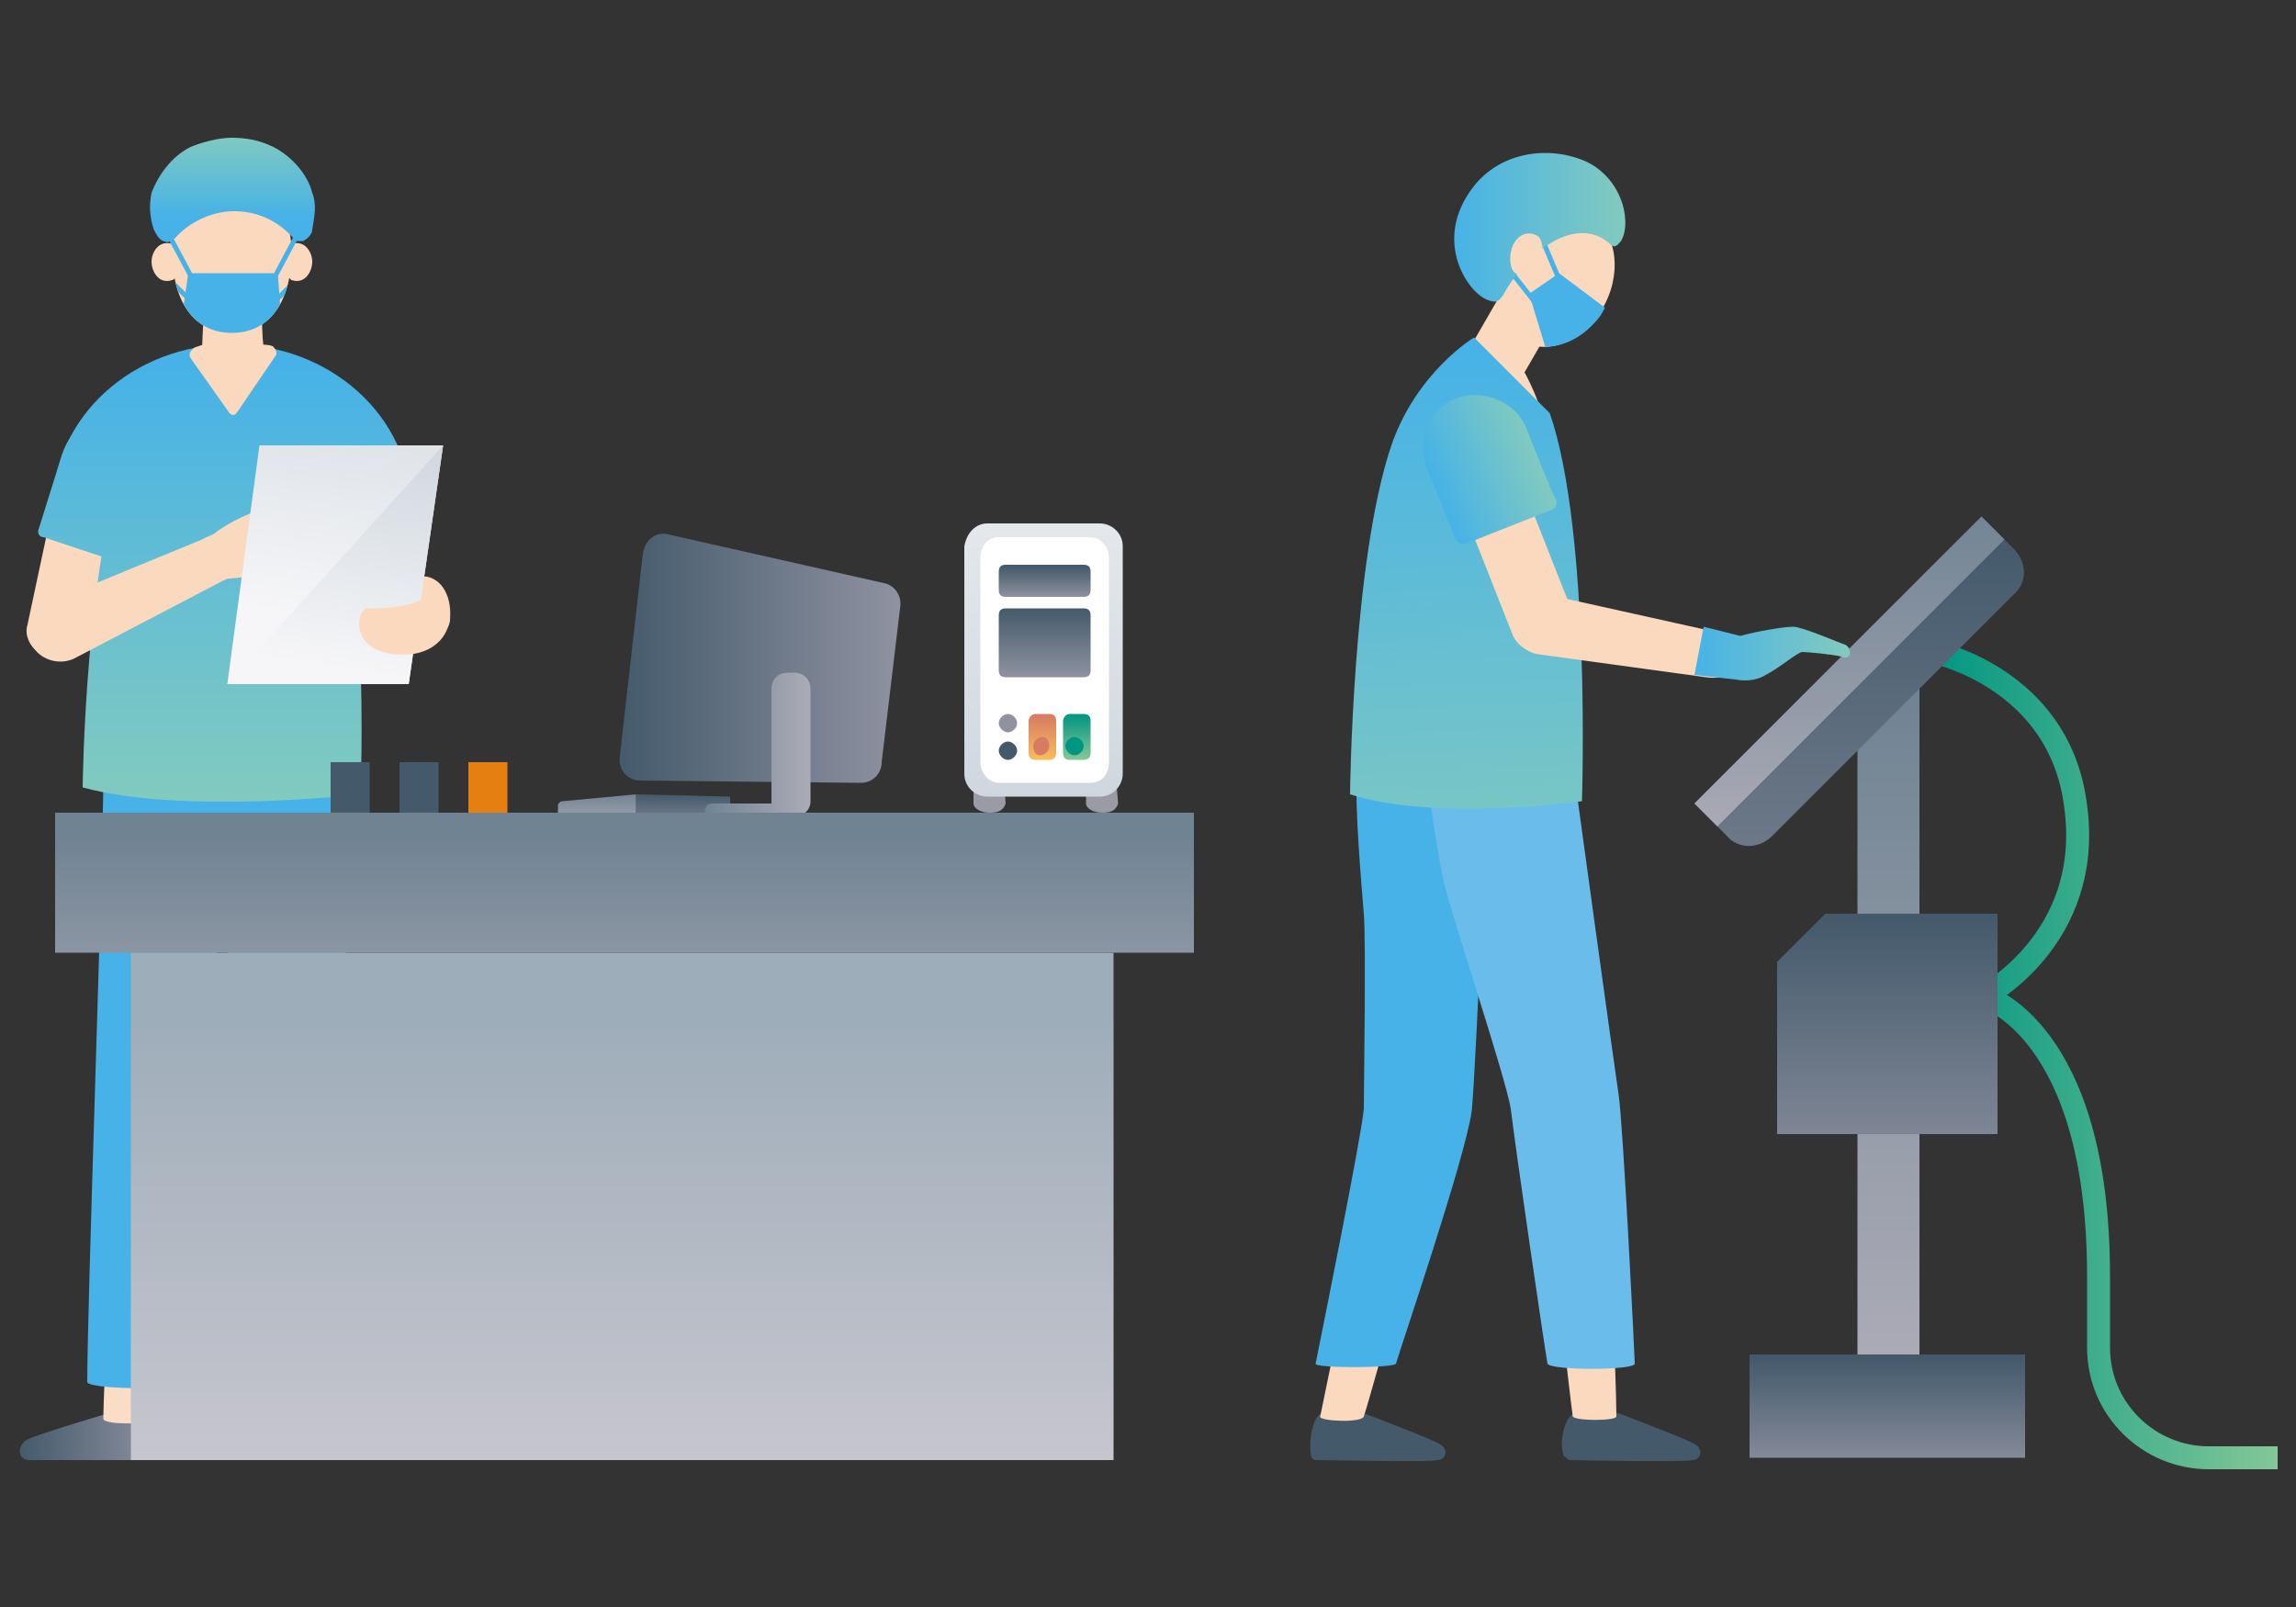 <?xml version="1.0" encoding="utf-8"?>
<!-- Generator: Adobe Illustrator 28.3.0, SVG Export Plug-In . SVG Version: 6.00 Build 0)  -->
<svg version="1.1" id="_レイヤー_2" xmlns="http://www.w3.org/2000/svg" xmlns:xlink="http://www.w3.org/1999/xlink" x="0px"
	 y="0px" viewBox="0 0 100 70" style="enable-background:new 0 0 100 70;" xml:space="preserve">
<rect x="0" y="0" width="100" height="70" fill="#333333" stroke="none"/>
<style type="text/css">
	.st0{fill:url(#SVGID_1_);}
	.st1{fill:url(#SVGID_00000108992647336197780850000014306857305168006065_);}
	.st2{fill:url(#SVGID_00000045580754912635843500000018080941852805200560_);}
	.st3{fill:url(#SVGID_00000054246364717727112320000016785514962021039276_);}
	.st4{fill:url(#SVGID_00000042711260558062503970000006838696857195012775_);}
	.st5{fill:url(#SVGID_00000061437788635628581330000016966644285506214036_);}
	.st6{fill:url(#SVGID_00000145744027462972874210000002217021818247815871_);}
	.st7{fill:#FBDDC5;}
	.st8{fill:#46B2E7;}
	.st9{fill:#FBD9BF;}
	.st10{fill:url(#SVGID_00000140706427329678996660000017152712217271256507_);}
	.st11{fill:url(#SVGID_00000015356440443750188500000003598652518892092819_);}
	.st12{fill:none;stroke:#46B2E7;stroke-width:0.21;stroke-linecap:square;stroke-linejoin:round;}
	.st13{clip-path:url(#SVGID_00000101075725872995046590000009032702564057862284_);}
	.st14{fill:url(#SVGID_00000042724581398513071300000000398169037609104031_);}
	.st15{fill:url(#SVGID_00000093178440537494839540000015833440618378806463_);}
	.st16{fill:url(#SVGID_00000128451303642760996010000005004384631899848336_);}
	.st17{fill:none;stroke:url(#SVGID_00000008849245705529852900000008073965173016591521_);stroke-miterlimit:10;}
	.st18{fill:#445A6B;}
	.st19{fill:#6ABCEA;}
	.st20{fill:url(#SVGID_00000048483420275033105210000014021030017175118215_);}
	.st21{fill:url(#SVGID_00000050639019397444408770000013605028219217599392_);}
	.st22{fill:url(#SVGID_00000104697048690078304080000005002645863879233679_);}
	.st23{fill:url(#SVGID_00000102525952503889087780000001363725665461373630_);}
	.st24{fill:url(#SVGID_00000090995617998592097250000006982126728585457053_);}
	.st25{fill:url(#SVGID_00000116237262266466543370000008126769474656626817_);}
	.st26{fill:url(#SVGID_00000171682084195382315780000007213655165722985109_);}
	.st27{fill:url(#SVGID_00000140722304634859761510000010852062942853536160_);}
	.st28{fill:url(#SVGID_00000014620700011866939920000009042456632169061787_);}
	.st29{fill:#E57F12;}
	.st30{fill:url(#SVGID_00000121967514667477426450000016170613412644591021_);}
	.st31{fill:url(#SVGID_00000090291087620752919040000002202866777353747112_);}
	.st32{fill:#9A9BA4;}
	.st33{fill:url(#SVGID_00000095297033300289616070000017518385273368382399_);}
	.st34{fill:#FFFFFF;}
	.st35{fill:url(#SVGID_00000088819247120429520950000003772867843227541409_);}
	.st36{fill:url(#SVGID_00000024690761850522154950000011458087019682410931_);}
	.st37{fill:#009682;}
	.st38{fill:url(#SVGID_00000167373342193335627670000005214726556695653543_);}
	.st39{fill:#D77B62;}
	.st40{fill:#8F92A1;}
	.st41{fill:url(#SVGID_00000166674915335199143310000000782702528289349282_);}
</style>
<g id="nyuko">
	
		<linearGradient id="SVGID_1_" gradientUnits="userSpaceOnUse" x1="29.765" y1="37.19" x2="29.765" y2="35.48" gradientTransform="matrix(1 0 0 -1 0 71.8)">
		<stop  offset="0" style="stop-color:#445A6B"/>
		<stop  offset="1" style="stop-color:#8F92A1"/>
	</linearGradient>
	<polygon class="st0" points="31.8,34.7 27.7,34.6 27.7,35.4 31.8,35.4 	"/>
	
		<linearGradient id="SVGID_00000178166082143323007290000016823872036244322993_" gradientUnits="userSpaceOnUse" x1="26.025" y1="37.27" x2="26.025" y2="35.71" gradientTransform="matrix(1 0 0 -1 0 71.8)">
		<stop  offset="0" style="stop-color:#708393"/>
		<stop  offset="1" style="stop-color:#ABABB6"/>
	</linearGradient>
	<path style="fill:url(#SVGID_00000178166082143323007290000016823872036244322993_);" d="M27.7,34.6l-3.2,0.3
		c-0.1,0-0.2,0.1-0.2,0.2v0.4h3.4V34.6L27.7,34.6z"/>
	
		<linearGradient id="SVGID_00000182499140538184379480000002391511128095173027_" gradientUnits="userSpaceOnUse" x1="26.973" y1="43.133" x2="39.227" y2="43.133" gradientTransform="matrix(1 0 0 -1 0 71.8)">
		<stop  offset="0" style="stop-color:#445A6B"/>
		<stop  offset="1" style="stop-color:#8F92A1"/>
	</linearGradient>
	<path style="fill:url(#SVGID_00000182499140538184379480000002391511128095173027_);" d="M37.5,34.1L27.9,34c-0.6,0-1-0.5-0.9-1.1
		l1-8.8c0.1-0.6,0.6-1,1.2-0.8l9.3,2.1c0.5,0.1,0.8,0.6,0.7,1.1l-0.8,6.7C38.4,33.7,38,34.1,37.5,34.1L37.5,34.1z"/>
	
		<linearGradient id="SVGID_00000003066484909369235450000013253360999367630464_" gradientUnits="userSpaceOnUse" x1="30.69" y1="39.435" x2="35.25" y2="39.435" gradientTransform="matrix(1 0 0 -1 0 71.8)">
		<stop  offset="0" style="stop-color:#708393"/>
		<stop  offset="1" style="stop-color:#ABABB6"/>
	</linearGradient>
	<path style="fill:url(#SVGID_00000003066484909369235450000013253360999367630464_);" d="M34.6,29.3h-0.3c-0.4,0-0.7,0.3-0.7,0.7
		v4.8c0,0.1,0,0.1,0,0.2H31c-0.1,0-0.3,0.1-0.3,0.3c0,0.2,0.1,0.3,0.3,0.3h3.6c0,0,0,0,0.1,0c0.3-0.1,0.6-0.3,0.6-0.7V30
		C35.3,29.6,35,29.3,34.6,29.3L34.6,29.3z"/>
	
		<linearGradient id="SVGID_00000049201588144721804130000010625787188617592491_" gradientUnits="userSpaceOnUse" x1="10.13" y1="56.04" x2="10.13" y2="36.94" gradientTransform="matrix(1 0 0 -1 0 71.8)">
		<stop  offset="0" style="stop-color:#46B2E7"/>
		<stop  offset="1" style="stop-color:#82CABF"/>
	</linearGradient>
	<ellipse style="fill:url(#SVGID_00000049201588144721804130000010625787188617592491_);" cx="10.1" cy="22.1" rx="7.8" ry="7.1"/>
	
		<linearGradient id="SVGID_00000152254965015743307490000010585103165718206093_" gradientUnits="userSpaceOnUse" x1="11.809" y1="9.256" x2="17.999" y2="9.256" gradientTransform="matrix(1 0 0 -1 0 71.8)">
		<stop  offset="0" style="stop-color:#445A6B"/>
		<stop  offset="1" style="stop-color:#8F92A1"/>
	</linearGradient>
	<path style="fill:url(#SVGID_00000152254965015743307490000010585103165718206093_);" d="M14.3,61.6c0.7,0.2,3,0.9,3.4,1.1
		c0.4,0.2,0.5,0.8,0,0.9c-0.5,0-4.9,0-5.3,0c-0.4,0-0.5-0.2-0.5-0.4c0-0.3,0-1.2,0.4-1.5C12.8,61.3,14.3,61.6,14.3,61.6L14.3,61.6z"
		/>
	
		<linearGradient id="SVGID_00000144306428150017235890000005535864104528836758_" gradientUnits="userSpaceOnUse" x1="0.835" y1="9.242" x2="7.045" y2="9.242" gradientTransform="matrix(1 0 0 -1 0 71.8)">
		<stop  offset="0" style="stop-color:#445A6B"/>
		<stop  offset="1" style="stop-color:#8F92A1"/>
	</linearGradient>
	<path style="fill:url(#SVGID_00000144306428150017235890000005535864104528836758_);" d="M4.6,61.6c-0.7,0.2-3,0.9-3.4,1.1
		c-0.4,0.2-0.5,0.8,0,0.9c0.5,0,4.9,0,5.3,0c0.4,0,0.5-0.2,0.5-0.5c0-0.3,0-1.2-0.4-1.5C6,61.3,4.6,61.6,4.6,61.6L4.6,61.6z"/>
	<path class="st7" d="M4.5,61.8c0,0.1,0.3,0.2,1,0.2c0.8,0,1.1-0.1,1.1-0.2c0-0.3,0.3-2.6,0.3-2.7c0-0.2-2.3-0.3-2.3,0
		C4.6,59.1,4.5,61.2,4.5,61.8z"/>
	<path class="st7" d="M14.3,61.8c0,0.1-0.4,0.2-1,0.2c-0.7,0-1.1-0.1-1.1-0.2c0-0.6-0.2-2.7-0.2-2.8c0-0.3,2.2-0.3,2.2,0
		C14.3,59.1,14.3,60.9,14.3,61.8L14.3,61.8z"/>
	<path class="st8" d="M3.8,60.2c0,0.3,3.8,0.4,3.8,0c0.2-1.5,1.5-16,2.2-21.8c0.2-2.2,0.1-3.6,0.1-4.1l-5.4-0.4
		C4.5,37.3,3.8,56.8,3.8,60.2L3.8,60.2z"/>
	<path class="st8" d="M11.2,60.1c-0.1-0.7-1.1-15.1-1.5-21.8c-0.1-2.2-0.1-3.8-0.1-4.4l5.4-0.1c0.1,4.2,0.1,22.2,0.1,26.3
		C15.1,60.3,11.3,60.4,11.2,60.1L11.2,60.1z"/>
	<path class="st9" d="M4.2,18.8l0.4,0.1c0.6,0.1,1.1,0.8,0.9,1.4l-1.6,7.5c-0.1,0.6-0.8,1.1-1.4,0.9l-0.4-0.1
		c-0.6-0.1-1.1-0.8-0.9-1.4l1.6-7.5C2.9,19.1,3.6,18.7,4.2,18.8z"/>
	
		<linearGradient id="SVGID_00000016041878824563723670000002272712476940912781_" gradientUnits="userSpaceOnUse" x1="9.659" y1="56.04" x2="9.659" y2="36.94" gradientTransform="matrix(1 0 0 -1 0 71.8)">
		<stop  offset="0" style="stop-color:#46B2E7"/>
		<stop  offset="1" style="stop-color:#82CABF"/>
	</linearGradient>
	<path style="fill:url(#SVGID_00000016041878824563723670000002272712476940912781_);" d="M14,17.7c2.2,5.2,1.7,16.9,1.7,16.9
		S8,35.5,3.6,34.3c0,0,0.1-10.2,2.1-15.2c1.3-3.2,4.1,0,4.1,0L14,17.7L14,17.7z"/>
	
		<linearGradient id="SVGID_00000081612928633127731530000004806281873935840425_" gradientUnits="userSpaceOnUse" x1="4.523" y1="56.04" x2="4.523" y2="36.94" gradientTransform="matrix(1 0 0 -1 0 71.8)">
		<stop  offset="0" style="stop-color:#46B2E7"/>
		<stop  offset="1" style="stop-color:#82CABF"/>
	</linearGradient>
	<path style="fill:url(#SVGID_00000081612928633127731530000004806281873935840425_);" d="M7.3,21.1c0.5-1.4-0.4-3-1.9-3.2
		c-1.2-0.2-2.3,0.7-2.7,1.9L1.7,23c-0.1,0.2,0,0.4,0.2,0.4l3.9,1.3c0.2,0.1,0.4,0,0.4-0.2L7.3,21.1L7.3,21.1z"/>
	<path class="st9" d="M12,15.5c0.1-0.1,0-0.3-0.1-0.4S11.2,15,11.1,15H9.2c-0.2,0-0.4,0-0.6,0.1c0,0-0.1,0-0.2,0.1s-0.2,0.2-0.1,0.4
		L10,18c0.1,0.1,0.2,0.1,0.3,0L12,15.5L12,15.5z"/>
	<path class="st9" d="M11.4,13.1c0,0,0,1.8,0.1,2.1c0,0.3-0.5,0.6-1.3,0.6s-1.4-0.2-1.4-0.4c0-0.6,0.1-2.1,0.1-2.3
		C8.9,12.7,11.4,12.5,11.4,13.1L11.4,13.1z"/>
	<path class="st9" d="M7.5,11c0,1.9,0.8,3.5,2.6,3.5s2.6-1.6,2.6-3.5s-1.2-3.5-2.6-3.5S7.5,9.1,7.5,11z"/>
	<path class="st9" d="M7.5,12.2c-0.6,0.2-0.9-0.4-0.9-0.8c0-0.4,0.3-0.9,0.8-0.8C7.9,10.6,7.9,12.1,7.5,12.2L7.5,12.2z"/>
	<path class="st9" d="M12.7,12.2c0.6,0.2,0.9-0.4,0.9-0.8c0-0.4-0.3-0.9-0.8-0.8C12.4,10.6,12.4,12.1,12.7,12.2L12.7,12.2z"/>
	<line class="st12" x1="12" y1="12" x2="12.8" y2="10.5"/>
	<line class="st12" x1="8.3" y1="12" x2="7.5" y2="10.5"/>
	<g>
		<defs>
			<path id="SVGID_00000060028027352470497970000007776858123697527693_" d="M7.5,11c0,1.9,0.8,3.5,2.6,3.5s2.6-1.6,2.6-3.5
				s-1.2-3.5-2.6-3.5S7.5,9.1,7.5,11z"/>
		</defs>
		<clipPath id="SVGID_00000159452288690149189450000004224402006041638797_">
			<use xlink:href="#SVGID_00000060028027352470497970000007776858123697527693_"  style="overflow:visible;"/>
		</clipPath>
		<g style="clip-path:url(#SVGID_00000159452288690149189450000004224402006041638797_);">
			<line class="st12" x1="12.1" y1="13" x2="12.7" y2="12.4"/>
			<path class="st8" d="M12.1,11.9H8.2L8,13.3c0.5,0.8,1.2,1.4,2.1,1.4c1,0,1.6-0.6,2.1-1.4L12.1,11.9L12.1,11.9z"/>
			<line class="st12" x1="8.2" y1="13" x2="7.6" y2="12.4"/>
		</g>
	</g>
	
		<linearGradient id="SVGID_00000136395900506958895260000011451901774145588386_" gradientUnits="userSpaceOnUse" x1="10.112" y1="62.38" x2="10.112" y2="66" gradientTransform="matrix(1 0 0 -1 0 71.8)">
		<stop  offset="0" style="stop-color:#46B2E7"/>
		<stop  offset="1" style="stop-color:#82CABF"/>
	</linearGradient>
	<path style="fill:url(#SVGID_00000136395900506958895260000011451901774145588386_);" d="M13.6,8.4c-0.2-0.8-0.9-1.6-1.7-2
		c-0.6-0.3-1.2-0.4-1.8-0.4c-0.6,0-1.3,0.2-1.8,0.4c-0.8,0.4-1.4,1.2-1.7,2C6.5,8.9,6.5,9.4,6.7,10c0.1,0.2,0.2,0.4,0.4,0.5
		c0.1,0,0.2,0.1,0.3,0c0.1,0,0.1-0.1,0.2-0.1c0.6-0.7,1.6-1.2,2.6-1.2s1.9,0.4,2.6,1.2c0,0.1,0.1,0.1,0.1,0.1c0.1,0,0.2,0,0.3,0
		c0.2-0.1,0.4-0.3,0.4-0.5C13.7,9.4,13.8,8.9,13.6,8.4L13.6,8.4z"/>
	<path class="st9" d="M10.5,23.8L10.5,23.8c0.3,0.7-0.1,1.2-0.8,1.5l-6.5,3.4c-0.7,0.3-1.5,0-1.8-0.6l0,0c-0.3-0.7,0-1.5,0.6-1.8
		l6.8-2.8C9.5,23.1,10.1,23.1,10.5,23.8L10.5,23.8z"/>
	<path class="st9" d="M9.2,25.2c0.9,0.1,2.4-0.2,3.4-0.5c0.5-0.2,1.2-0.6,1.6-0.9c0.4-0.3,0-0.7-0.4-0.5c-0.5,0.3-1,0.5-1.3,0.6
		c-0.5,0.1-1.1,0.2-1.3,0.1c-0.2-0.1-0.4-0.4-0.1-0.7c0.3-0.3,0.5-0.4,0.8-0.5c0.5-0.2,0.2-0.9-0.3-0.7c-0.9,0.3-2,0.8-2.8,1.6
		C8.4,24.1,8.6,25.2,9.2,25.2L9.2,25.2z"/>
	<path class="st9" d="M18.4,25.1c0.7,0,1.3,0.7,1.2,1.9c-0.1,1.1-1.8,0.3-1.9-0.6C17.5,25.1,18,25.1,18.4,25.1L18.4,25.1z"/>
	
		<linearGradient id="SVGID_00000154393763905806852910000002905934273655671431_" gradientUnits="userSpaceOnUse" x1="16.13" y1="58.28" x2="14.23" y2="44.81" gradientTransform="matrix(1 0 0 -1 0 71.8)">
		<stop  offset="0" style="stop-color:#CFD7DE"/>
		<stop  offset="1" style="stop-color:#F6F6F8"/>
	</linearGradient>
	<polygon style="fill:url(#SVGID_00000154393763905806852910000002905934273655671431_);" points="17.8,29.8 9.9,29.8 11.3,19.4 
		19.3,19.4 	"/>
	
		<linearGradient id="SVGID_00000065781858139189521570000003078680504534217653_" gradientUnits="userSpaceOnUse" x1="15.413" y1="52.93" x2="13.943" y2="42.77" gradientTransform="matrix(1 0 0 -1 0 71.8)">
		<stop  offset="0" style="stop-color:#CFD7DE"/>
		<stop  offset="1" style="stop-color:#F6F6F8"/>
	</linearGradient>
	<polygon style="fill:url(#SVGID_00000065781858139189521570000003078680504534217653_);" points="17.8,29.8 9.9,29.8 19.3,19.4 	
		"/>
	<path class="st9" d="M18.6,26c-0.8,0.5-2,0.5-2.6,0.5c-0.5,0-0.9,2.2,1.9,2C20.3,28.2,19.8,25.2,18.6,26L18.6,26z"/>
	
		<linearGradient id="SVGID_00000068654376865619677540000013719517795288823462_" gradientUnits="userSpaceOnUse" x1="84.048" y1="25.805" x2="99.16" y2="25.805" gradientTransform="matrix(1 0 0 -1 0 71.8)">
		<stop  offset="0" style="stop-color:#009682"/>
		<stop  offset="1" style="stop-color:#83C797"/>
	</linearGradient>
	<path style="fill:none;stroke:url(#SVGID_00000068654376865619677540000013719517795288823462_);stroke-miterlimit:10;" d="
		M84.2,28.4c0,0,5.5,1.1,6.2,6.7c0.8,5.8-4,8.3-4,8.3s5,1.4,5,12.2v3.1c0,2.7,2.2,4.8,4.8,4.8h3"/>
	<path class="st18" d="M59.5,61.6c0,0,2.9,1.1,3.2,1.3c0.4,0.2,0.3,0.7-0.1,0.7c-0.3,0.1-4.4,0-5.3,0c-0.1,0-0.2-0.1-0.2-0.2
		c-0.1-0.5,0-1.8,0.6-1.9C58.3,61.3,59.3,61.5,59.5,61.6L59.5,61.6z"/>
	<path class="st18" d="M70.6,61.6c0,0,2.9,1.1,3.2,1.3c0.4,0.2,0.3,0.7-0.1,0.7c-0.3,0.1-5.3,0-5.3,0c-0.1,0-0.2-0.1-0.3-0.2
		c-0.2-0.5,0-1.8,0.6-1.9C69.4,61.4,70.4,61.5,70.6,61.6L70.6,61.6z"/>
	<path class="st9" d="M60.4,58.2c0,0-0.8,2.9-1,3.5c-0.1,0.3-2,0.2-1.9,0c0.1-0.5,0.6-2.9,0.7-3.4C58.3,57.7,60.5,57.6,60.4,58.2
		L60.4,58.2z"/>
	<path class="st9" d="M70.3,58.4c0,0,0.1,2.4,0.1,3.3c0,0.2-1.8,0.2-1.9,0c-0.1-0.7-0.3-2.6-0.4-3.3C68.2,58.1,70.3,58,70.3,58.4
		L70.3,58.4z"/>
	<path class="st8" d="M57.3,59.4c-0.1,0.2,3.4,0.2,3.5,0c0.2-0.7,3-8.9,3.3-11c0.2-2.1,0.7-14.5,0.7-14.5c-0.1-1.6-5.6-1.2-5.7,0
		c-0.1,1.2,0.2,4.7,0.3,5.9c0.1,1.2,0,7.7,0,8.5C59.3,49.5,57.5,58.4,57.3,59.4L57.3,59.4z"/>
	<path class="st19" d="M67.4,59.4c0.1,0.3,3.8,0.3,3.8,0c0-0.3-0.5-10.3-0.7-11.7C70.3,46.4,68.6,34,68.6,34
		c-0.4-1.4-6.4-1.5-6.4,0.3c0,0,0.4,2.9,0.7,4.2c0.3,1.3,2.7,8.5,2.9,9.8C66,50,67.3,58.9,67.4,59.4L67.4,59.4z"/>
	<path class="st9" d="M63.3,16.9c0,0,1.1-1.8,2.1-1.7s2,3.5,2,3.5L63.3,16.9L63.3,16.9z"/>
	<rect x="64" y="13.2" transform="matrix(0.5 -0.866 0.866 0.5 20.366 64.352)" class="st9" width="3.9" height="2.6"/>
	
		<linearGradient id="SVGID_00000160189944428872287340000003838512319429188014_" gradientUnits="userSpaceOnUse" x1="63.208" y1="56.83" x2="64.198" y2="32.35" gradientTransform="matrix(1 0 0 -1 0 71.8)">
		<stop  offset="0" style="stop-color:#46B2E7"/>
		<stop  offset="1" style="stop-color:#82CABF"/>
	</linearGradient>
	<path style="fill:url(#SVGID_00000160189944428872287340000003838512319429188014_);" d="M67.5,18c1.8,5.2,1.4,16.9,1.4,16.9
		s-6.4,0.9-10.1-0.3c0,0,0.1-10.2,1.8-15.2c1.1-3.2,3.6-4.7,3.6-4.7S67.5,18,67.5,18z"/>
	<ellipse transform="matrix(0.444 -0.896 0.896 0.444 26.872 67.421)" class="st9" cx="67.7" cy="12.1" rx="3.1" ry="2.4"/>
	<path class="st9" d="M63.8,19l0.3-0.1c0.6-0.2,1.3,0.1,1.6,0.7l2.8,7.1c0.2,0.6-0.1,1.3-0.7,1.6l-0.3,0.1c-0.6,0.2-1.3-0.1-1.6-0.7
		l-2.8-7.1C62.9,20,63.2,19.3,63.8,19z"/>
	<path class="st9" d="M75.8,28.7L75.8,28.7c-0.1,0.7-0.8,0.9-1.5,0.8L67,28.5c-0.7-0.1-1.2-0.8-1.1-1.5l0,0c0.1-0.7,0.8-1.2,1.5-1.1
		l7.2,1.6C75.4,27.6,76,27.9,75.8,28.7z"/>
	
		<linearGradient id="SVGID_00000101807152857622323040000013365358256821530779_" gradientUnits="userSpaceOnUse" x1="255.888" y1="-331.55" x2="260.638" y2="-331.55" gradientTransform="matrix(0.931 -0.366 -0.366 -0.931 -297.176 -193.927)">
		<stop  offset="0" style="stop-color:#46B2E7"/>
		<stop  offset="1" style="stop-color:#82CABF"/>
	</linearGradient>
	<path style="fill:url(#SVGID_00000101807152857622323040000013365358256821530779_);" d="M66.5,18.7c-0.5-1.3-2.2-1.9-3.4-1.2
		c-1,0.6-1.4,1.9-0.9,3l1.2,3c0.1,0.2,0.3,0.2,0.4,0.2l3.8-1.5c0.2-0.1,0.2-0.3,0.2-0.4C67.7,21.8,66.5,18.7,66.5,18.7z"/>
	
		<linearGradient id="SVGID_00000013911803381778728870000011408640907227920304_" gradientUnits="userSpaceOnUse" x1="82.23" y1="41.77" x2="82.23" y2="12.69" gradientTransform="matrix(1 0 0 -1 0 71.8)">
		<stop  offset="0" style="stop-color:#708393"/>
		<stop  offset="1" style="stop-color:#ABABB6"/>
	</linearGradient>
	
		<rect x="80.9" y="29.2" style="fill:url(#SVGID_00000013911803381778728870000011408640907227920304_);" width="2.7" height="30.3"/>
	
		<linearGradient id="SVGID_00000103228233040730214930000012187926398151132822_" gradientUnits="userSpaceOnUse" x1="82.225" y1="12.63" x2="82.225" y2="7.53" gradientTransform="matrix(1 0 0 -1 0 71.8)">
		<stop  offset="0" style="stop-color:#445A6B"/>
		<stop  offset="1" style="stop-color:#8F92A1"/>
	</linearGradient>
	<rect x="76.2" y="59" style="fill:url(#SVGID_00000103228233040730214930000012187926398151132822_);" width="12" height="4.5"/>
	
		<linearGradient id="SVGID_00000008134261657088809020000004780528823759259015_" gradientUnits="userSpaceOnUse" x1="80.951" y1="48.26" x2="80.951" y2="23.88" gradientTransform="matrix(1 0 0 -1 3.284433e-03 71.796)">
		<stop  offset="0" style="stop-color:#445A6B"/>
		<stop  offset="1" style="stop-color:#8F92A1"/>
	</linearGradient>
	<path style="fill:url(#SVGID_00000008134261657088809020000004780528823759259015_);" d="M86.3,22.5l1.4,1.4c0.6,0.6,0.6,1.5,0,2
		L77.2,36.4c-0.6,0.6-1.5,0.6-2,0L73.8,35L86.3,22.5L86.3,22.5z"/>
	
		<linearGradient id="SVGID_00000128486212574538334100000001224989566225594301_" gradientUnits="userSpaceOnUse" x1="80.528" y1="49.85" x2="80.528" y2="35.28" gradientTransform="matrix(1 0 0 -1 4.533115e-03 71.799)">
		<stop  offset="0" style="stop-color:#708393"/>
		<stop  offset="1" style="stop-color:#ABABB6"/>
	</linearGradient>
	<polygon style="fill:url(#SVGID_00000128486212574538334100000001224989566225594301_);" points="86.3,22.5 87.3,23.5 74.8,36 
		73.8,35 	"/>
	<line class="st12" x1="67.2" y1="10.5" x2="68" y2="12.4"/>
	<line class="st12" x1="65.7" y1="11.7" x2="66.8" y2="13.1"/>
	
		<linearGradient id="SVGID_00000088849082013604833840000011222343048899274905_" gradientUnits="userSpaceOnUse" x1="63.24" y1="61.941" x2="70.763" y2="61.941" gradientTransform="matrix(1 0 0 -1 0 71.8)">
		<stop  offset="0" style="stop-color:#46B2E7"/>
		<stop  offset="1" style="stop-color:#82CABF"/>
	</linearGradient>
	<path style="fill:url(#SVGID_00000088849082013604833840000011222343048899274905_);" d="M69,7c-1.7-0.7-3.7-0.3-4.8,1.1
		c-1.9,2.4-0.2,4.8,0.7,5c0.3,0.1,0.4,0,0.6-0.3c1.1-2,3.3-3.5,4.7-2.1c0.2,0.1,0.3-0.1,0.4-0.2c0.3-0.5,0.2-1.3,0-1.8
		C70.3,7.9,69.7,7.3,69,7z"/>
	<path class="st9" d="M67,11.5c-0.3,0.4-0.7,0.6-1,0.4c-0.3-0.2-0.3-1,0-1.4s0.7-0.4,1-0.2C67.2,10.5,67.3,11.1,67,11.5L67,11.5z"/>
	<path class="st8" d="M69.5,14c0.2-0.2,0.3-0.4,0.4-0.6l-2-1.5l-1.3,0.9l0.7,2.3C68.1,15.1,68.9,14.7,69.5,14L69.5,14z"/>
	
		<linearGradient id="SVGID_00000105385857046113950360000003094064835867292292_" gradientUnits="userSpaceOnUse" x1="73.63" y1="34.834" x2="80.562" y2="34.834" gradientTransform="matrix(1 0 0 -1 0 63.3)">
		<stop  offset="0" style="stop-color:#46B2E7"/>
		<stop  offset="1" style="stop-color:#82CABF"/>
	</linearGradient>
	<path style="fill:url(#SVGID_00000105385857046113950360000003094064835867292292_);" d="M80.4,28.1c-0.3-0.1-1.9-0.8-2.3-0.8
		c-0.4,0-1.6,0.2-2.3,0.4l-1.6-0.4l-0.4,2.1l1.8,0.2c0.5,0.1,1,0,1.3-0.2c0.6-0.3,1.4-1,1.6-1c0.2,0,1.3,0.1,1.7,0.2
		C80.6,28.8,80.7,28.3,80.4,28.1L80.4,28.1z"/>
	
		<linearGradient id="SVGID_00000031890717748987200080000017999667396956972474_" gradientUnits="userSpaceOnUse" x1="82.215" y1="31.79" x2="82.215" y2="19.72" gradientTransform="matrix(1 0 0 -1 0 71.8)">
		<stop  offset="0" style="stop-color:#445A6B"/>
		<stop  offset="1" style="stop-color:#8F92A1"/>
	</linearGradient>
	<path style="fill:url(#SVGID_00000031890717748987200080000017999667396956972474_);" d="M77.4,49.4H87v-9.6h-7.5
		c-0.8,0.8-1.3,1.3-2.1,2.1L77.4,49.4L77.4,49.4z"/>
	<rect x="20.4" y="33.2" class="st29" width="1.7" height="2.4"/>
	<rect x="17.4" y="33.2" class="st18" width="1.7" height="2.4"/>
	<rect x="14.4" y="33.2" class="st18" width="1.7" height="2.4"/>
	
		<linearGradient id="SVGID_00000170965729078450292920000004707158975691175342_" gradientUnits="userSpaceOnUse" x1="27.155" y1="27.44" x2="27.155" y2="8.16" gradientTransform="matrix(1 0 0 -1 0 71.8)">
		<stop  offset="0" style="stop-color:#9EADBA"/>
		<stop  offset="1" style="stop-color:#C7C6CE"/>
	</linearGradient>
	
		<rect x="5.7" y="41.5" style="fill:url(#SVGID_00000170965729078450292920000004707158975691175342_);" width="42.8" height="22.1"/>
	
		<linearGradient id="SVGID_00000113343740152934537550000003806903357300808870_" gradientUnits="userSpaceOnUse" x1="27.165" y1="35.34" x2="27.165" y2="24.43" gradientTransform="matrix(1 0 0 -1 0 71.8)">
		<stop  offset="0" style="stop-color:#708393"/>
		<stop  offset="1" style="stop-color:#ABABB6"/>
	</linearGradient>
	
		<rect x="2.4" y="35.4" style="fill:url(#SVGID_00000113343740152934537550000003806903357300808870_);" width="49.6" height="6.1"/>
	<path class="st32" d="M48.6,33.8h-1.3V35c0,0,0,0,0,0c0,0.2,0.3,0.4,0.7,0.4s0.6-0.1,0.7-0.4l0,0L48.6,33.8L48.6,33.8z"/>
	<path class="st32" d="M43.7,33.8h-1.3V35c0,0,0,0,0,0c0,0.2,0.3,0.4,0.7,0.4s0.6-0.1,0.7-0.4l0,0L43.7,33.8L43.7,33.8z"/>
	
		<linearGradient id="SVGID_00000019678838036871602270000006408173051761598645_" gradientUnits="userSpaceOnUse" x1="45.47" y1="37.06" x2="45.47" y2="58.82" gradientTransform="matrix(1 0 0 -1 0 71.8)">
		<stop  offset="0" style="stop-color:#CFD7DE"/>
		<stop  offset="1" style="stop-color:#F6F6F8"/>
	</linearGradient>
	<path style="fill:url(#SVGID_00000019678838036871602270000006408173051761598645_);" d="M43,22.8h4.9c0.5,0,1,0.4,1,1v9.9
		c0,0.5-0.4,1-1,1H43c-0.5,0-1-0.4-1-1v-9.9C42.1,23.2,42.5,22.8,43,22.8z"/>
	<path class="st34" d="M48.3,33.2c0,0.5-0.3,0.9-0.8,0.9h-4c-0.4,0-0.8-0.4-0.8-0.9v-8.9c0-0.5,0.3-0.9,0.8-0.9h4
		c0.4,0,0.8,0.4,0.8,0.9V33.2z"/>
	
		<linearGradient id="SVGID_00000101089147168312949280000001920189799253183887_" gradientUnits="userSpaceOnUse" x1="45.465" y1="47.12" x2="45.465" y2="45.78" gradientTransform="matrix(1 0 0 -1 0 71.8)">
		<stop  offset="0" style="stop-color:#445A6B"/>
		<stop  offset="1" style="stop-color:#8F92A1"/>
	</linearGradient>
	<path style="fill:url(#SVGID_00000101089147168312949280000001920189799253183887_);" d="M43.8,24.6h3.4c0.2,0,0.3,0.1,0.3,0.3v0.8
		c0,0.2-0.1,0.3-0.3,0.3h-3.4c-0.2,0-0.3-0.1-0.3-0.3v-0.8C43.5,24.7,43.6,24.6,43.8,24.6z"/>
	
		<linearGradient id="SVGID_00000158028122337611465770000000161095081217710526_" gradientUnits="userSpaceOnUse" x1="46.87" y1="40.66" x2="46.87" y2="38.74" gradientTransform="matrix(1 0 0 -1 0 71.8)">
		<stop  offset="0" style="stop-color:#009682"/>
		<stop  offset="1" style="stop-color:#83C797"/>
	</linearGradient>
	<path style="fill:url(#SVGID_00000158028122337611465770000000161095081217710526_);" d="M46.6,31.1h0.6c0.2,0,0.3,0.1,0.3,0.3v1.4
		c0,0.2-0.1,0.3-0.3,0.3h-0.6c-0.2,0-0.3-0.1-0.3-0.3v-1.4C46.3,31.3,46.4,31.1,46.6,31.1z"/>
	<path class="st37" d="M47.2,32.5c0,0.2-0.2,0.4-0.4,0.4s-0.4-0.2-0.4-0.4s0.2-0.4,0.4-0.4S47.2,32.3,47.2,32.5z"/>
	
		<linearGradient id="SVGID_00000008835998557445027350000007713385480641610649_" gradientUnits="userSpaceOnUse" x1="45.36" y1="38.75" x2="45.36" y2="40.62" gradientTransform="matrix(1 0 0 -1 0 71.8)">
		<stop  offset="0" style="stop-color:#F8BC5C"/>
		<stop  offset="1" style="stop-color:#D77B62"/>
	</linearGradient>
	<path style="fill:url(#SVGID_00000008835998557445027350000007713385480641610649_);" d="M45.1,31.1h0.6c0.2,0,0.3,0.1,0.3,0.3v1.4
		c0,0.2-0.1,0.3-0.3,0.3h-0.6c-0.2,0-0.3-0.1-0.3-0.3v-1.4C44.8,31.3,44.9,31.1,45.1,31.1z"/>
	<path class="st39" d="M45.7,32.5c0,0.2-0.2,0.4-0.4,0.4S45,32.7,45,32.5s0.2-0.4,0.4-0.4S45.7,32.3,45.7,32.5z"/>
	<path class="st40" d="M44.3,31.5c0,0.2-0.2,0.4-0.4,0.4s-0.4-0.2-0.4-0.4s0.2-0.4,0.4-0.4S44.3,31.3,44.3,31.5z"/>
	<path class="st18" d="M44.3,32.7c0,0.2-0.2,0.4-0.4,0.4s-0.4-0.2-0.4-0.4s0.2-0.4,0.4-0.4S44.3,32.5,44.3,32.7z"/>
	
		<linearGradient id="SVGID_00000076577824357457637680000013503425867754851210_" gradientUnits="userSpaceOnUse" x1="45.465" y1="45.29" x2="45.465" y2="42.28" gradientTransform="matrix(1 0 0 -1 0 71.8)">
		<stop  offset="0" style="stop-color:#445A6B"/>
		<stop  offset="1" style="stop-color:#8F92A1"/>
	</linearGradient>
	<path style="fill:url(#SVGID_00000076577824357457637680000013503425867754851210_);" d="M43.8,26.5h3.4c0.2,0,0.3,0.1,0.3,0.3v2.4
		c0,0.2-0.1,0.3-0.3,0.3h-3.4c-0.2,0-0.3-0.1-0.3-0.3v-2.4C43.5,26.6,43.6,26.5,43.8,26.5z"/>
</g>
</svg>
